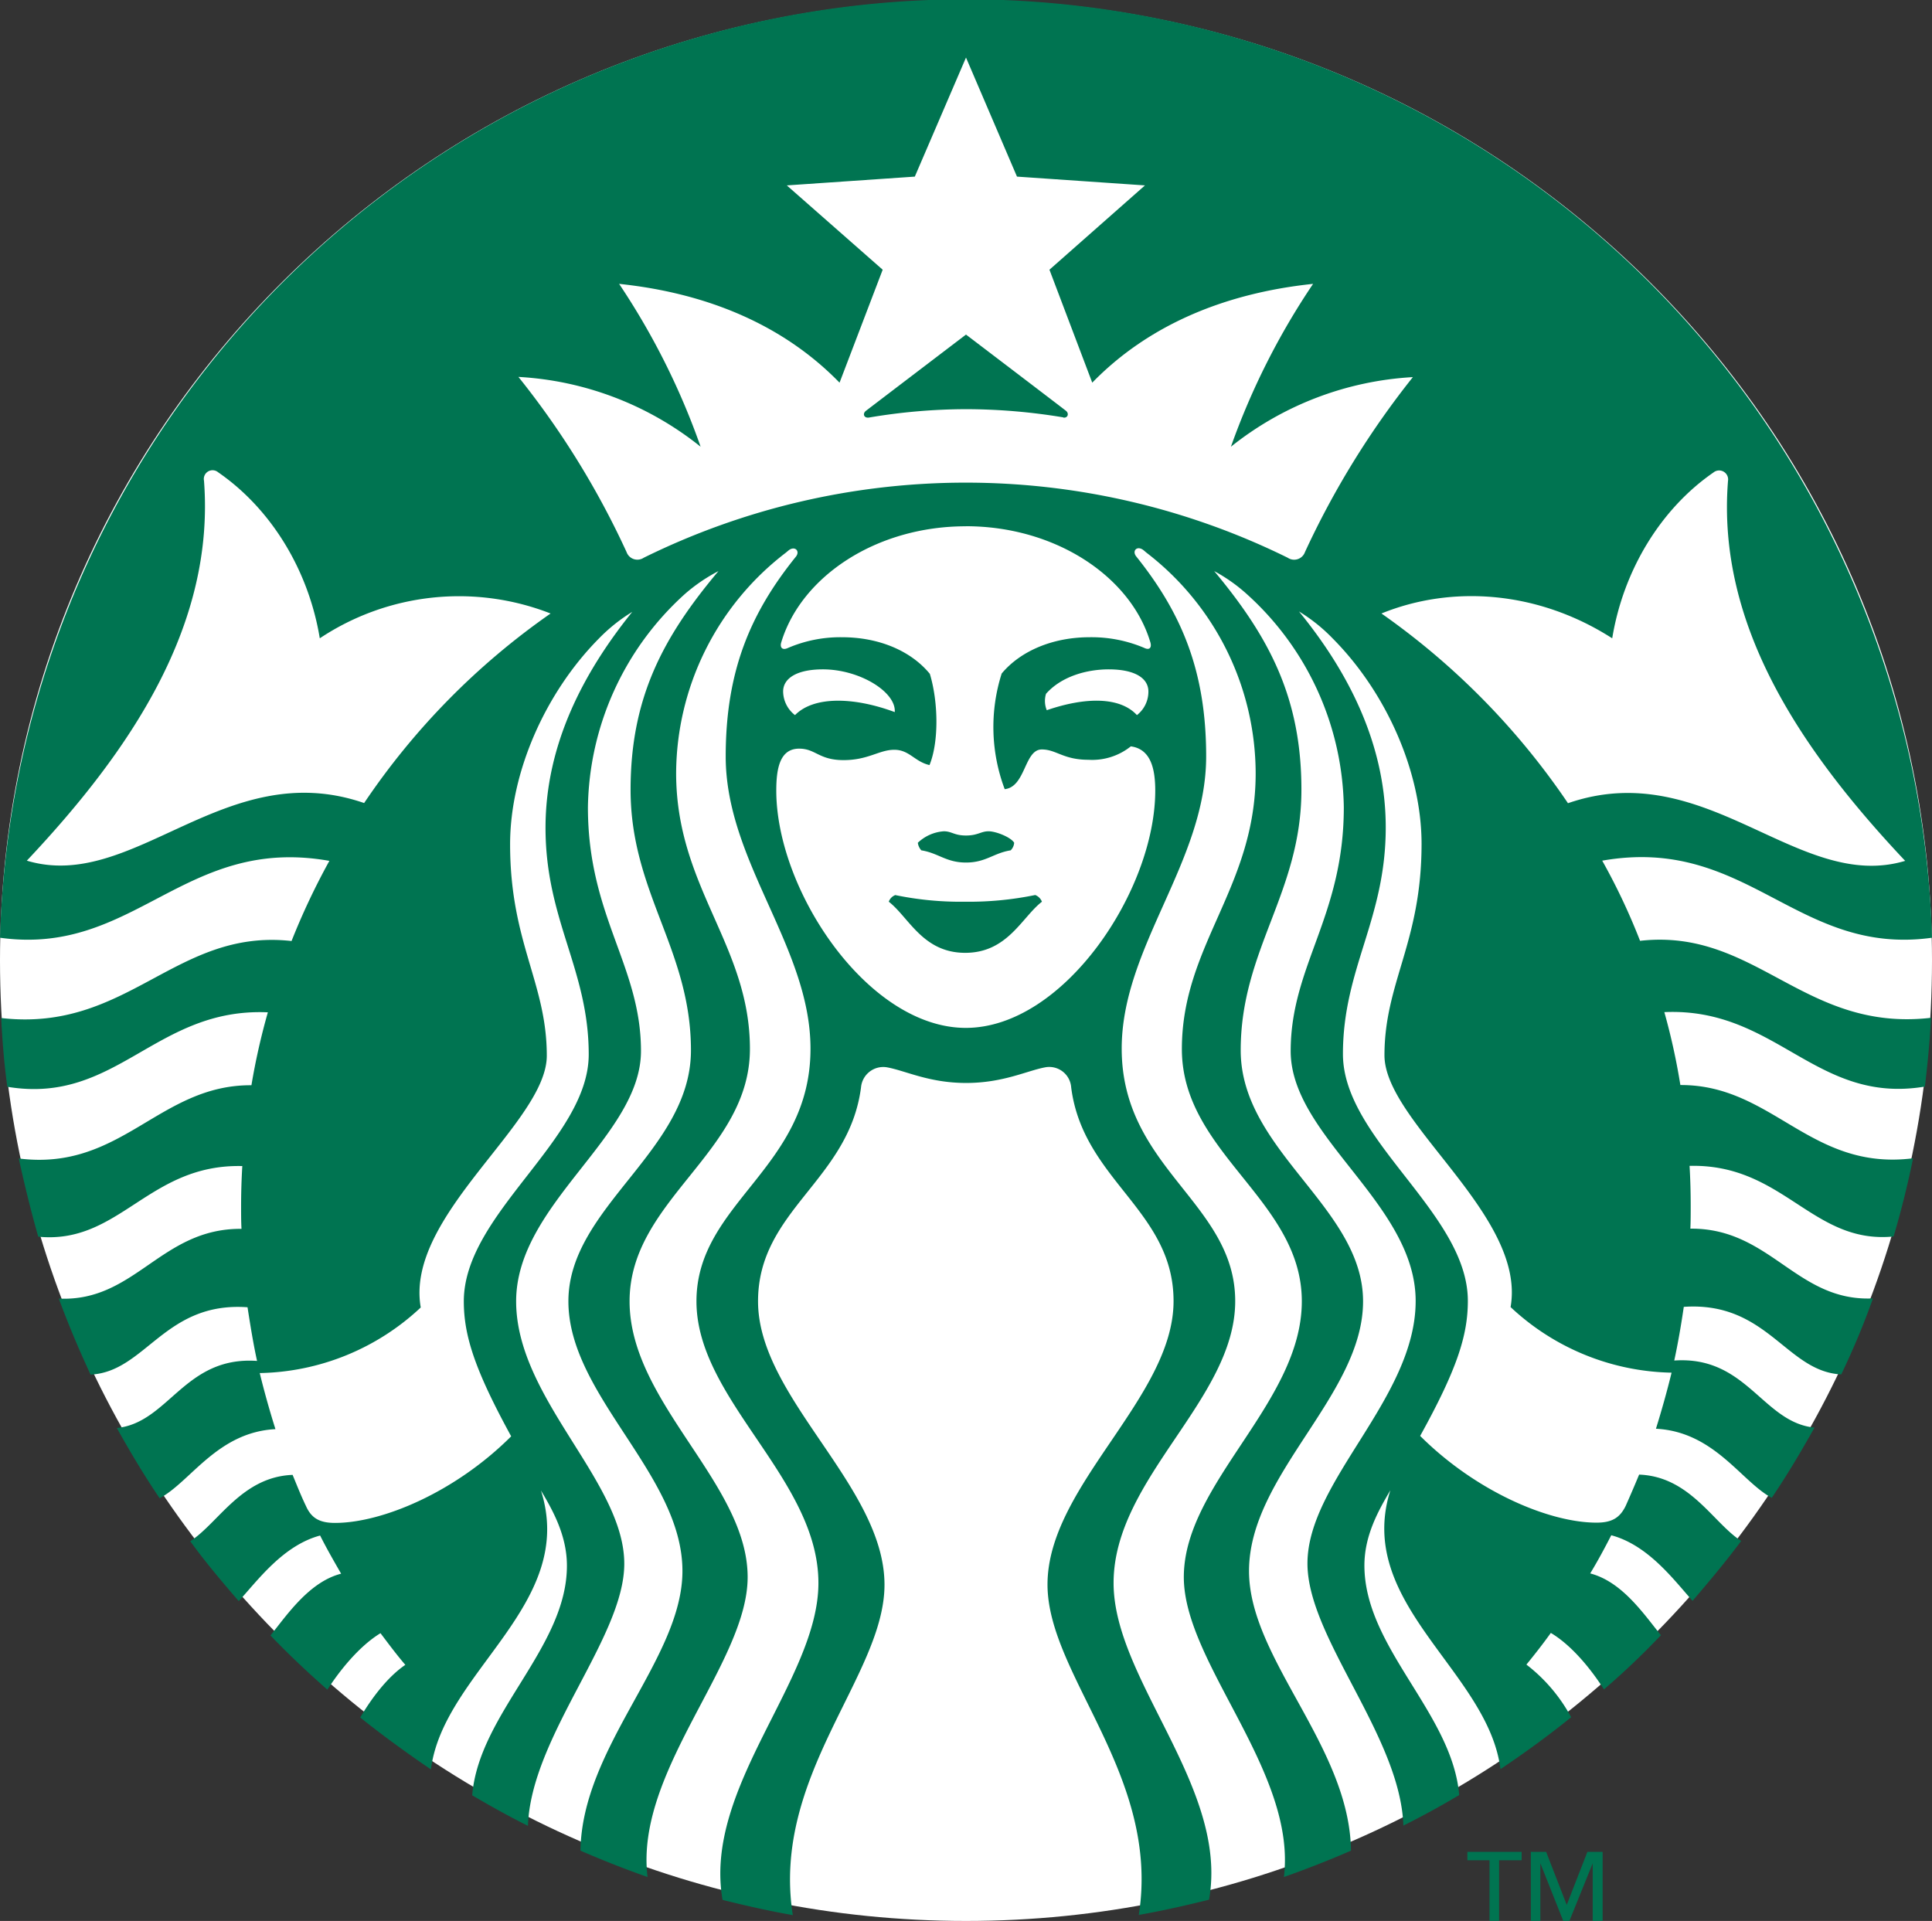 <?xml version="1.0" encoding="utf-8"?>
<svg xmlns="http://www.w3.org/2000/svg" id="Layer_1" data-name="Layer 1" viewBox="0 0 288 286.38">
  <rect x="0" y="0" width="288" height="286.38" fill="#333333" stroke="none"/>
  <path d="M144,286.38c79.53,0,144-64.11,144-143.19S223.53,0,144,0,0,64.11,0,143.19,64.47,286.38,144,286.38Z" fill="#fff"/>
  <line x1="230.48" y1="276.08" x2="233.55" y2="283.99" fill="#007451"/>
  <path d="M158.49,62.22h0A88.9,88.9,0,0,0,144,61a87.37,87.37,0,0,0-14.47,1.25c-.74.11-1-.57-.45-1S144,49.88,144,49.88s14.46,11,14.92,11.38.28,1.07-.4,1Zm-25,71.21h0a1.63,1.63,0,0,0-1,1c3,2.33,5.07,7.62,11.39,7.62s8.43-5.29,11.44-7.62a1.77,1.77,0,0,0-1-1,48.81,48.81,0,0,1-10.48,1,47.89,47.89,0,0,1-10.43-1ZM144,124.56h0c-1.77,0-2.11-.63-3.31-.63a6.25,6.25,0,0,0-3.87,1.71,2.07,2.07,0,0,0,.52,1.13c2.56.41,3.69,1.82,6.66,1.82s4.09-1.41,6.66-1.82a1.77,1.77,0,0,0,.52-1.13c-.46-.8-2.68-1.71-3.82-1.71s-1.6.63-3.36.63Zm143.85,27.18h0c-.17,3.47-.51,6.89-.91,10.25-16.28,2.72-22.15-11.84-38.84-11.1a96.73,96.73,0,0,1,2.39,10.87c13.78-.06,19.36,12.85,34.69,10.92-.8,3.92-1.77,7.85-2.91,11.66-12.13,1.19-16.4-10.87-30.41-10.53.12,2,.17,4,.17,6,0,1.14,0,2.28-.05,3.36,11.95-.11,15.82,10.92,27.22,10.4a114.68,114.68,0,0,1-4.73,11.33c-8.2-.4-11-10.92-23.47-10.07-.39,2.67-.85,5.35-1.42,8,10.82-.74,13.16,9.22,20.9,10-2,3.59-4.1,7.12-6.37,10.47-4.56-2.45-8.55-9.85-17.26-10.3.85-2.73,1.65-5.57,2.33-8.36a36,36,0,0,1-24-9.78c2.39-13.65-18.8-27.53-18.8-37.54,0-10.86,5.53-16.84,5.53-31.51,0-10.8-5.3-22.64-13.27-30.65a25.1,25.1,0,0,0-5-4c7.35,9,12.93,19.8,12.93,32.19,0,13.77-6.38,21-6.38,33.79s18.62,23.72,18.62,36.8c0,5.17-1.64,10.24-7.11,20.13C220.11,222.45,231,227,238,227c2.29,0,3.48-.73,4.34-2.5.68-1.53,1.37-3.13,2-4.66,7.58.28,11,7.16,15.21,9.89-2.28,3.08-4.74,6-7.24,8.93-2.79-3.12-6.6-8.3-12.12-9.78-1,1.94-2,3.81-3.14,5.69,4.78,1.25,8,6.08,10.54,9.21a113.67,113.67,0,0,1-8.49,8.08c-1.82-2.84-4.67-6.48-7.92-8.42-1.14,1.59-2.39,3.19-3.64,4.72a24.66,24.66,0,0,1,6.67,7.85c-3.37,2.73-6.9,5.29-10.54,7.74-1.82-14.62-21.76-24.63-16.41-41.58-1.76,3-3.87,6.71-3.87,11.21,0,12.28,13.1,22,14.13,34.23-2.68,1.6-5.47,3.13-8.32,4.55-.46-13.36-14.3-28-14.3-39.07,0-12.29,16.13-24.63,16.13-39.13s-18.63-24.52-18.63-37.26,7.92-20.07,7.92-36.34a43.66,43.66,0,0,0-14.47-31.8A24.77,24.77,0,0,0,181,85.14c8.25,9.9,13,18.94,13,32.6,0,15.35-9.05,23.83-9.05,38.84S203.19,180,203.19,194s-17,25.82-17,40.21c0,13.08,15,26.16,15.2,41.69-3.25,1.42-6.61,2.73-10,3.93,1.93-15.7-14.92-31.91-14.92-44.71,0-14,17.59-26,17.59-41.12s-17.88-22.07-17.88-37.6,11-24.06,11-41.12A41.6,41.6,0,0,0,171,82.47c-.23-.17-.39-.34-.62-.51-.91-.63-1.66.17-1,1,6.78,8.47,10.42,17.12,10.42,29.8,0,15.7-12.59,28.38-12.59,43.57,0,17.86,16.92,23,16.92,37.65S166,220.4,166,236c0,14.45,17.2,30.49,14.23,47.21-3.41.85-6.94,1.65-10.47,2.27,3.25-20.76-13.61-35.71-13.61-49.25,0-14.73,18.79-27.87,18.79-42.26,0-13.54-13.49-18-15.26-31.85a3.28,3.28,0,0,0-3.88-3c-2.73.51-6.26,2.33-11.78,2.33s-9-1.82-11.79-2.33a3.33,3.33,0,0,0-3.88,3C126.54,176,113,180.41,113,194c0,14.39,18.85,27.53,18.85,42.26,0,13.54-16.91,28.49-13.67,49.25-3.53-.62-7.06-1.42-10.47-2.27C104.79,266.47,122,250.43,122,236c0-15.58-18.18-27.3-18.18-42s17-19.79,17-37.65c0-15.19-12.64-27.87-12.64-43.57,0-12.68,3.64-21.33,10.47-29.8.63-.8-.11-1.6-1-1-.23.17-.4.34-.63.51a41.63,41.63,0,0,0-16.23,32.76c0,17.06,11,25.65,11,41.12S93.85,178.88,93.85,194s17.6,27.13,17.6,41.12c0,12.8-16.86,29-14.92,44.71-3.42-1.2-6.72-2.51-10-3.93.22-15.53,15.2-28.61,15.2-41.69,0-14.39-17-26.16-17-40.21S103,171.59,103,156.58s-9-23.49-9-38.84c0-13.66,4.78-22.7,13.1-32.6a25.25,25.25,0,0,0-5,3.41,43.68,43.68,0,0,0-14.46,31.8c0,16.27,7.91,23.61,7.91,36.34S76.94,179.5,76.94,194s16.12,26.84,16.12,39.13c0,11-13.9,25.71-14.36,39.07-2.84-1.42-5.58-2.95-8.31-4.55,1-12.22,14.12-22,14.12-34.23,0-4.5-2.1-8.25-3.87-11.21,5.41,17-14.58,27-16.4,41.58-3.59-2.45-7.12-5-10.54-7.74,1.6-2.73,4-6,6.72-7.85-1.31-1.53-2.5-3.13-3.7-4.72-3.19,1.94-6.09,5.58-7.92,8.42-2.9-2.56-5.75-5.23-8.48-8.08,2.5-3.13,5.81-8,10.53-9.21-1.08-1.88-2.16-3.75-3.13-5.69-5.52,1.48-9.28,6.66-12.13,9.78-2.5-2.9-5-5.85-7.23-8.93,4.21-2.73,7.69-9.61,15.26-9.89.63,1.53,1.26,3.13,2,4.66.79,1.77,2,2.5,4.32,2.5,7,0,17.88-4.54,26.26-12.91-5.41-9.89-7.06-15-7.06-20.13,0-13.08,18.62-24.12,18.62-36.8s-6.44-20-6.44-33.79c0-12.39,5.64-23.15,12.93-32.19a25.4,25.4,0,0,0-5,4c-7.91,8-13.21,19.85-13.21,30.65,0,14.67,5.47,20.65,5.47,31.51,0,10-21.18,23.89-18.79,37.54a36,36,0,0,1-24,9.78c.68,2.79,1.48,5.63,2.34,8.36-8.66.45-12.65,7.85-17.26,10.3-2.28-3.35-4.38-6.88-6.38-10.47,7.75-.79,10.08-10.75,20.9-10-.57-2.61-1-5.29-1.42-8C24.54,194,21.7,204.53,13.5,204.93c-1.71-3.7-3.31-7.45-4.73-11.33C20.16,194.12,24,183.09,36,183.2c-.06-1.08-.06-2.22-.06-3.36,0-2,.06-4,.18-6-14-.34-18.29,11.72-30.42,10.53-1.08-3.81-2.05-7.74-2.9-11.66,15.32,1.93,20.9-11,34.68-10.92a99.13,99.13,0,0,1,2.45-10.87c-16.74-.74-22.55,13.82-38.84,11.1-.46-3.36-.74-6.78-.91-10.25,18.91,2.17,26-13.42,43.28-11.48a103.83,103.83,0,0,1,5.64-11.95C27.45,124.5,20.1,142.59,0,139.8a144.06,144.06,0,0,1,288,0c-20.17,2.79-27.52-15.3-49.16-11.49a94.7,94.7,0,0,1,5.64,11.95c17.26-1.94,24.38,13.65,43.34,11.48ZM82.07,91.46h0a37.46,37.46,0,0,0-34.4,3.7C46,85,40.43,75.87,32.52,70.41a1.3,1.3,0,0,0-2.11,1.26C32.06,93.22,19.48,111.88,4,128.31c15.94,4.78,29.55-15.75,50.28-8.59a107.65,107.65,0,0,1,27.8-28.26Zm61.9-13h0c-13.39,0-24.55,7.51-27.51,17.3-.23.73.12,1.25,1,.84A19.73,19.73,0,0,1,125.52,95c5.46,0,10.25,2,13.09,5.46,1.26,4.16,1.37,10.12-.05,13.6-2.22-.51-3-2.28-5.25-2.28s-3.87,1.54-7.56,1.54-4.16-1.71-6.62-1.71c-2.9,0-3.41,3-3.41,6.26,0,14.9,13.67,35.37,28.25,35.37s28.24-20.47,28.24-35.37c0-3.3-.68-6.2-3.64-6.6a9.21,9.21,0,0,1-6.32,2c-3.76,0-4.79-1.54-6.95-1.54-2.62,0-2.39,5.58-5.53,5.92a26.28,26.28,0,0,1-.45-17.24C152.17,97,157,95,162.42,95a20.06,20.06,0,0,1,8.15,1.59c.85.41,1.13-.11.91-.84-2.91-9.79-14.13-17.3-27.51-17.3Zm21.3,21.33h0c-3.19,0-7,1-9.34,3.64a3.63,3.63,0,0,0,.11,2.45c5.81-2,10.93-2,13.44.73a4.43,4.43,0,0,0,1.71-3.52c0-1.94-1.94-3.3-5.92-3.3Zm-46.76,6.82h0c2.79-2.84,8.72-2.73,14.87-.45.22-3-5.24-6.37-10.71-6.37-3.93,0-5.93,1.36-5.93,3.3a4.51,4.51,0,0,0,1.77,3.52Zm92.14-50.39h0A47.71,47.71,0,0,0,183.49,66.6a107.81,107.81,0,0,1,12.25-24.28c-13.45,1.41-24.72,6.3-32.92,14.73l-6.38-16.84,14.24-12.57L151.6,26.33,144,8.58l-7.63,17.75-19.08,1.31,14.29,12.57-6.43,16.84c-8.2-8.43-19.42-13.32-32.86-14.73A107.6,107.6,0,0,1,104.44,66.6,47.55,47.55,0,0,0,77.28,56.19,125.31,125.31,0,0,1,93.4,82.3a1.71,1.71,0,0,0,2.56.85,108.48,108.48,0,0,1,96,0,1.71,1.71,0,0,0,2.57-.85,127.84,127.84,0,0,1,16.11-26.11Zm23.07,63.53h0c20.67-7.16,34.28,13.37,50.28,8.59-15.48-16.43-28.12-35.09-26.41-56.64a1.34,1.34,0,0,0-2.17-1.26C247.56,75.87,242,85,240.33,95.16c-11-7.06-23.81-8-34.4-3.7a109.33,109.33,0,0,1,27.79,28.26Z" fill="#007451"/>
  <polygon points="223.47 286.37 223.47 286.37 222.04 286.37 222.04 277.33 218.74 277.33 218.74 276.08 226.83 276.08 226.83 277.33 223.47 277.33 223.47 286.37 223.47 286.37" fill="#007451"/>
  <polygon points="233.55 283.99 233.55 283.99 236.63 276.08 238.9 276.08 238.9 286.37 237.42 286.37 237.42 277.79 233.95 286.37 233.03 286.37 229.62 277.79 229.62 286.37 228.2 286.37 228.2 276.08 230.48 276.08 233.55 283.99 233.55 283.99" fill="#007451"/>
</svg>